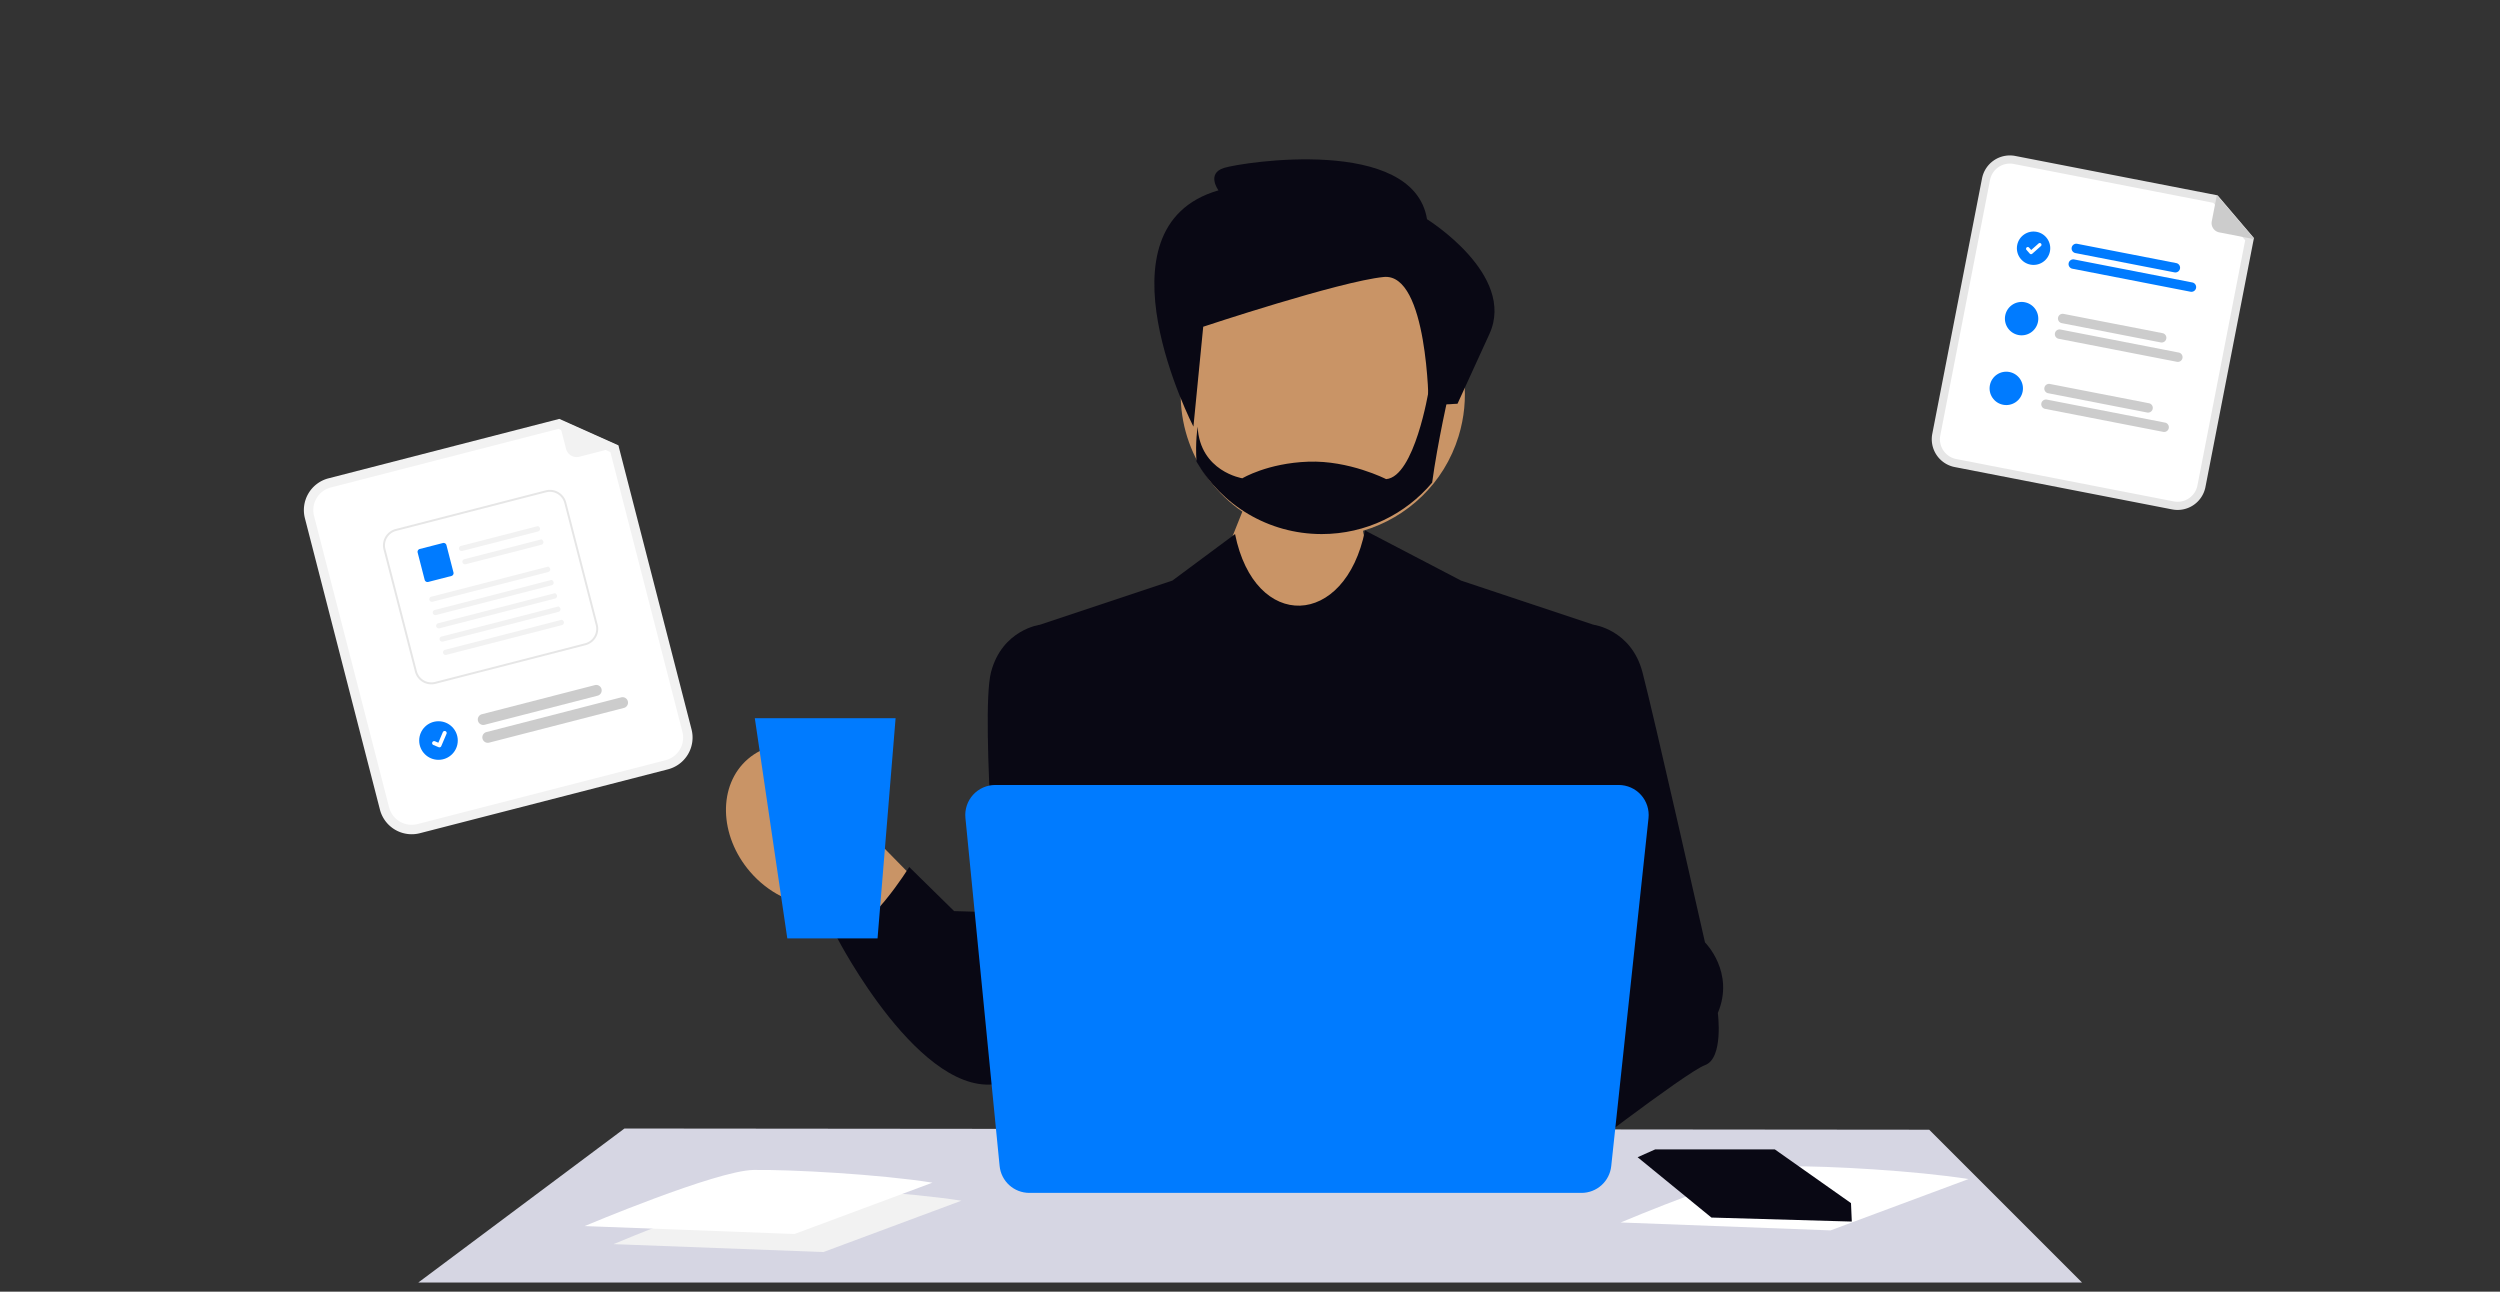 <?xml version="1.0" encoding="UTF-8" standalone="no"?>
<svg
   width="1200"
   height="620"
   viewBox="0 0 1200 620"
   role="img"
   artist="Katerina Limpitsouni"
   source="https://undraw.co/"
   version="1.1"
   id="svg12"
   sodipodi:docname="section-hero.svg"
   inkscape:version="1.4 (e7c3feb100, 2024-10-09)"
   xml:space="preserve"
   xmlns:inkscape="http://www.inkscape.org/namespaces/inkscape"
   xmlns:sodipodi="http://sodipodi.sourceforge.net/DTD/sodipodi-0.dtd"
   xmlns="http://www.w3.org/2000/svg"
   xmlns:svg="http://www.w3.org/2000/svg"><rect x="0" y="0" width="1200" height="620" fill="#333333" stroke="none"/><defs
     id="defs12" /><sodipodi:namedview
     id="namedview12"
     pagecolor="#ffffff"
     bordercolor="#000000"
     borderopacity="0.25"
     inkscape:showpageshadow="2"
     inkscape:pageopacity="0.0"
     inkscape:pagecheckerboard="0"
     inkscape:deskcolor="#d1d1d1"
     inkscape:zoom="0.51937808"
     inkscape:cx="399.51628"
     inkscape:cy="502.5241"
     inkscape:window-width="1648"
     inkscape:window-height="961"
     inkscape:window-x="0"
     inkscape:window-y="0"
     inkscape:window-maximized="1"
     inkscape:current-layer="Group_201" /><g
     id="g1"
     transform="matrix(0.791,0,0,0.791,200.774,76.483)"><path
       d="m 281.98,417.219 110.052,112.22 -56.512,25.026 -94.879,-101.624 c -13.865,-0.815 -28.389,-7.867 -39.258,-20.481 -19.017,-22.07 -19.628,-52.719 -1.363,-68.458 18.265,-15.739 48.487,-10.606 67.505,11.463 10.869,12.613 15.698,28.021 14.455,41.853 z"
       fill="#a0616a"
       id="path1"
       style="fill:#c99466;fill-opacity:1" /><polygon
       points="125.105,588.12 0,681.584 1009.606,681.584 916.872,588.851 "
       fill="#d6d6e3"
       id="polygon1" /><path
       d="m 940.725,618.788 -83.728,31.155 -127.361,-4.807 c 0,0 79.891,-33.736 102.535,-34.055 22.643,-0.32 76.175,2.592 108.555,7.708 z"
       fill="#ffffff"
       id="path2" /><path
       d="M 631.299,168.004 C 645.263,122.488 619.684,74.271 574.168,60.308 528.652,46.344 480.435,71.923 466.471,117.439 c -11.324,36.913 3.362,75.6 33.596,96.355 L 447.449,345.682 705.936,323.776 c 0,0 -130.944,-70.302 -132.623,-98.389 26.767,-7.937 49.185,-28.692 57.987,-57.383 z"
       fill="#a0616a"
       id="path3"
       style="fill:#c99466;fill-opacity:1" /><path
       d="m 693.129,291.664 20.02,-9.249 c 0,0 22.872,2.916 29.694,28.721 6.823,25.805 37.97,164.049 37.97,164.049 0,0 18.247,18.007 7.789,42.838 0,0 3.643,27.502 -7.789,31.643 -11.432,4.141 -88.021,63.265 -88.021,63.265 l 0.337,-321.266 z"
       fill="#090814"
       id="path4" /><path
       d="m 632.829,255.642 -58.327,-30.441 c -11.934,59.384 -66.926,61.574 -78.86,2.191 l -38.058,28.251 -80.321,26.773 11.683,311.424 163.034,-0.47 0.012,0.47 h 149.474 l 11.683,-311.424 -80.321,-26.773 z"
       fill="#090814"
       id="path5" /><path
       d="m 397.284,291.664 -20.02,-9.249 c 0,0 -22.872,2.916 -29.694,28.721 -6.823,25.805 5.841,175.002 5.841,175.002 0,0 -18.247,18.007 -7.789,42.838 0,0 -3.643,27.502 7.789,31.643 11.432,4.141 43.873,5.974 43.873,5.974 V 291.664 Z"
       fill="#090814"
       id="path6" /><path
       d="m 362.599,457.221 -37.422,-1.021 -27.26,-26.774 c 0,0 -24.591,40.156 -43.811,42.838 0,0 51.349,99.547 99.305,88.354 l 16.425,-76.369 -7.236,-27.028 z"
       fill="#090814"
       id="path7" /><path
       d="M 705.831,627.19 H 370.861 c -9.401,0 -17.182,-7.055 -18.1,-16.41 L 332.022,399.622 c -0.501,-5.098 1.185,-10.199 4.626,-13.994 3.44,-3.795 8.352,-5.972 13.474,-5.972 h 378.332 c 5.153,0 10.084,2.198 13.528,6.032 3.444,3.832 5.104,8.97 4.555,14.093 l -22.623,211.158 c -0.993,9.264 -8.767,16.251 -18.084,16.251 z"
       fill="#007bff"
       id="path8" /><polygon
       points="278.696,472.755 223.932,472.755 204.217,339.131 289.649,339.131 "
       fill="#007bff"
       id="polygon8" /><polygon
       points="739.922,605.54 784.708,642.154 869.897,644.588 869.41,633.392 823.165,600.777 750.633,600.777 "
       fill="#090814"
       id="polygon9" /><path
       d="m 329.558,631.932 -83.728,31.155 -127.361,-4.807 c 0,0 79.891,-33.736 102.535,-34.055 22.643,-0.32 76.175,2.592 108.555,7.708 z"
       fill="#f2f2f2"
       id="path9" /><path
       d="m 312.033,620.979 -83.728,31.155 -127.361,-4.807 c 0,0 79.891,-33.736 102.535,-34.055 22.643,-0.32 76.175,2.592 108.555,7.708 z"
       fill="#ffffff"
       id="path10" /><path
       d="m 476.326,101.572 -5.943,60.63 c 0,0 -62.363,-121.008 15.192,-143.384 0,0 -7.553,-10.227 3.408,-13.63 10.96,-3.403 114.875,-19.72 123.158,31.155 0,0 54.285,33.645 37.856,69.642 l -19.358,42.32 -17.524,0.974 c 0,0 -0.494,-80.569 -27.26,-77.887 -26.766,2.682 -109.528,30.181 -109.528,30.181 z"
       fill="#090814"
       id="path11" /><path
       d="m 625.761,140.032 c 0,0 -7.317,32.157 -10.515,56.144 -16.057,19.102 -40.131,31.216 -67.031,31.216 -32.486,0 -60.832,-17.678 -75.969,-43.943 -0.81,-11.982 0.679,-21.161 0.679,-21.161 1.446,27.185 27.141,31.259 27.141,31.259 0,0 15.203,-9.2 40.021,-10.077 24.819,-0.898 47.229,10.581 47.229,10.581 17.262,-1.402 25.805,-53.669 25.805,-53.669 l 12.64,-0.35 z"
       fill="#090814"
       id="path12" /></g><g
     id="Group_201"
     data-name="Group 201"
     transform="matrix(0.666,0,0,0.666,-706.758,354.507)"><g
       id="Group_200"
       data-name="Group 200"
       transform="matrix(0.683,0,0,0.683,1280.201,-230.389)"><path
         id="Path_3120-750"
         data-name="Path 3120"
         d="M 695.225,508.82 433.394,576.244 A 34.622,34.622 0 0 1 391.28,551.378 L 312.1,243.879 a 34.622,34.622 0 0 1 24.866,-42.114 l 243.591,-62.727 62.343,27.91 77.191,299.757 a 34.622,34.622 0 0 1 -24.866,42.115 z"
         transform="translate(-311.003,-139.037)"
         fill="#f2f2f2" /><path
         id="Path_3121-751"
         data-name="Path 3121"
         d="m 338.989,210.925 a 24.655,24.655 0 0 0 -17.708,29.99 l 79.185,307.5 a 24.655,24.655 0 0 0 29.99,17.708 L 692.287,498.7 a 24.655,24.655 0 0 0 17.708,-29.99 L 634,173.595 579.208,149.066 Z"
         transform="translate(-310.548,-138.556)"
         fill="#ffffff" /><path
         id="Path_3122-752"
         data-name="Path 3122"
         d="m 629.927,168.5 -40.522,10.435 a 11.518,11.518 0 0 1 -14.026,-8.282 l -7.707,-29.929 a 0.72,0.72 0 0 1 0.989,-0.837 l 61.379,27.258 a 0.72,0.72 0 0 1 -0.113,1.355 z"
         transform="translate(-298.695,-139)"
         fill="#f2f2f2" /><path
         id="Path_3123-753"
         data-name="Path 3123"
         d="m 612.519,418.284 -119.208,30.7 a 5.759,5.759 0 0 1 -2.872,-11.154 l 119.208,-30.7 a 5.759,5.759 0 1 1 2.872,11.154 z"
         transform="translate(-302.605,-126.189)"
         fill="#cccccc" /><path
         id="Path_3124-754"
         data-name="Path 3124"
         d="m 640.149,430.592 -142.213,36.622 a 5.759,5.759 0 1 1 -2.872,-11.154 l 142.213,-36.622 a 5.759,5.759 0 0 1 2.872,11.154 z"
         transform="translate(-302.384,-125.599)"
         fill="#cccccc" /><circle
         id="Ellipse_44"
         data-name="Ellipse 44"
         cx="20.355"
         cy="20.355"
         r="20.355"
         transform="translate(121.697,319.055)"
         fill="#6c63ff"
         style="fill:#007bff;fill-opacity:1" /><path
         id="Path_3125-755"
         data-name="Path 3125"
         d="M 604.421,374.437 446.1,415.191 A 17.835,17.835 0 0 1 424.406,402.379 L 391.229,273.49 a 17.835,17.835 0 0 1 12.812,-21.69 l 158.32,-40.754 a 17.835,17.835 0 0 1 21.694,12.812 l 33.178,128.889 a 17.835,17.835 0 0 1 -12.812,21.69 z"
         transform="translate(-307.183,-135.611)"
         fill="#ffffff" /><path
         id="Path_3126-756"
         data-name="Path 3126"
         d="M 604.421,374.437 446.1,415.191 A 17.835,17.835 0 0 1 424.406,402.379 L 391.229,273.49 a 17.835,17.835 0 0 1 12.812,-21.69 l 158.32,-40.754 a 17.835,17.835 0 0 1 21.694,12.812 l 33.178,128.889 a 17.835,17.835 0 0 1 -12.812,21.69 z M 404.563,253.826 a 15.737,15.737 0 0 0 -11.3,19.142 l 33.178,128.889 a 15.737,15.737 0 0 0 19.142,11.3 L 603.9,372.407 a 15.737,15.737 0 0 0 11.3,-19.142 L 582.025,224.376 a 15.737,15.737 0 0 0 -19.142,-11.3 z"
         transform="translate(-307.183,-135.611)"
         fill="#e6e6e6" /><path
         id="Path_411-757"
         data-name="Path 411"
         d="m 550.66,252.63 -79.9,20.568 a 2.862,2.862 0 0 1 -3.467,-1.8 2.757,2.757 0 0 1 1.942,-3.5 l 81.335,-20.937 c 3.286,1.665 2.421,5.07 0.091,5.67 z"
         transform="translate(-303.514,-133.861)"
         fill="#f2f2f2" /><path
         id="Path_412-758"
         data-name="Path 412"
         d="m 554.1,266 -79.9,20.568 a 2.862,2.862 0 0 1 -3.467,-1.8 2.757,2.757 0 0 1 1.942,-3.5 l 81.335,-20.937 c 3.286,1.665 2.421,5.07 0.091,5.67 z"
         transform="translate(-303.349,-133.22)"
         fill="#f2f2f2" /><path
         id="Path_413-759"
         data-name="Path 413"
         d="m 461.146,298.825 -24.385,6.275 a 3.1,3.1 0 0 1 -3.776,-2.23 l -7.408,-28.77 a 3.1,3.1 0 0 1 2.23,-3.776 l 24.385,-6.277 a 3.105,3.105 0 0 1 3.776,2.23 l 7.408,28.777 a 3.1,3.1 0 0 1 -2.23,3.776 z"
         transform="translate(-305.513,-133.047)"
         fill="#6c63ff"
         style="fill:#007bff;fill-opacity:1" /><path
         id="Path_414-760"
         data-name="Path 414"
         d="m 562.854,293.445 -121.945,31.39 a 2.862,2.862 0 0 1 -3.467,-1.8 2.757,2.757 0 0 1 1.942,-3.5 l 123.38,-31.76 c 3.286,1.665 2.421,5.07 0.091,5.67 z"
         transform="translate(-304.946,-131.904)"
         fill="#f2f2f2" /><path
         id="Path_415-761"
         data-name="Path 415"
         d="m 566.3,306.822 -121.947,31.391 a 2.862,2.862 0 0 1 -3.467,-1.8 2.757,2.757 0 0 1 1.942,-3.5 l 123.38,-31.76 c 3.286,1.665 2.421,5.07 0.091,5.67 z"
         transform="translate(-304.781,-131.263)"
         fill="#f2f2f2" /><path
         id="Path_416-762"
         data-name="Path 416"
         d="m 569.739,320.192 -121.945,31.39 a 2.862,2.862 0 0 1 -3.467,-1.8 2.757,2.757 0 0 1 1.942,-3.5 l 123.379,-31.76 c 3.286,1.665 2.421,5.07 0.091,5.67 z"
         transform="translate(-304.616,-130.621)"
         fill="#f2f2f2" /><path
         id="Path_417-763"
         data-name="Path 417"
         d="m 573.183,333.569 -121.946,31.39 a 2.862,2.862 0 0 1 -3.467,-1.8 2.757,2.757 0 0 1 1.942,-3.5 l 123.38,-31.76 c 3.285,1.665 2.421,5.07 0.091,5.67 z"
         transform="translate(-304.45,-129.98)"
         fill="#f2f2f2" /><path
         id="Path_418-764"
         data-name="Path 418"
         d="m 576.624,346.939 -121.945,31.39 a 2.862,2.862 0 0 1 -3.467,-1.8 2.757,2.757 0 0 1 1.942,-3.5 l 123.38,-31.76 c 3.285,1.665 2.42,5.07 0.09,5.67 z"
         transform="translate(-304.285,-129.339)"
         fill="#f2f2f2" /><path
         id="Path_395-765"
         data-name="Path 395"
         d="m 448.363,470.511 a 2.111,2.111 0 0 1 -1.335,-0.092 l -0.026,-0.011 -5.545,-2.351 a 2.126,2.126 0 1 1 1.664,-3.913 l 3.593,1.528 4.708,-11.076 a 2.125,2.125 0 0 1 2.787,-1.124 v 0 l -0.028,0.072 0.029,-0.073 a 2.127,2.127 0 0 1 1.124,2.788 l -5.539,13.023 a 2.126,2.126 0 0 1 -1.431,1.224 z"
         transform="translate(-304.809,-123.966)"
         fill="#ffffff" /></g><g
       id="Group_199"
       data-name="Group 199"
       transform="matrix(0.585,-0.082,0.082,0.585,2419.948,-413.476)"><g
         id="Group_198"
         data-name="Group 198"
         transform="rotate(19,62.948,376.162)"><path
           id="Path_3127-766"
           data-name="Path 3127"
           d="M 304.956,386.7 H 34.583 A 34.622,34.622 0 0 1 0,352.114 V 34.583 A 34.622,34.622 0 0 1 34.583,0 h 251.538 l 53.418,42.577 V 352.114 A 34.622,34.622 0 0 1 304.956,386.7 Z"
           fill="#e6e6e6" /><path
           id="Path_3128-767"
           data-name="Path 3128"
           d="M 24.627,0 A 24.655,24.655 0 0 0 0,24.627 v 317.531 a 24.655,24.655 0 0 0 24.627,24.627 H 295 a 24.655,24.655 0 0 0 24.627,-24.627 V 37.418 L 272.683,0 Z"
           transform="translate(9.956,9.956)"
           fill="#ffffff" /><path
           id="Path_3129-768"
           data-name="Path 3129"
           d="M 128.856,11.518 H 5.759 A 5.759,5.759 0 0 1 5.759,0 h 123.1 a 5.759,5.759 0 0 1 0,11.518 z"
           transform="translate(123.512,90.767)"
           fill="#6c63ff"
           style="fill:#007bff;fill-opacity:1" /><path
           id="Path_3130-769"
           data-name="Path 3130"
           d="M 152.612,11.518 H 5.759 A 5.759,5.759 0 0 1 5.759,0 h 146.853 a 5.759,5.759 0 1 1 0,11.518 z"
           transform="translate(123.512,110.204)"
           fill="#6c63ff"
           style="fill:#007bff;fill-opacity:1" /><path
           id="Path_3131-770"
           data-name="Path 3131"
           d="M 128.852,0 H 5.758 a 5.758,5.758 0 1 0 0,11.517 h 123.094 a 5.759,5.759 0 0 0 0,-11.517 z"
           transform="translate(123.517,177.868)"
           fill="#cccccc" /><path
           id="Path_3132-771"
           data-name="Path 3132"
           d="M 152.609,0 H 5.758 a 5.759,5.759 0 1 0 0,11.517 h 146.85 a 5.759,5.759 0 1 0 0,-11.517 z"
           transform="translate(123.517,197.307)"
           fill="#cccccc" /><path
           id="Path_3133-772"
           data-name="Path 3133"
           d="M 128.856,11.518 H 5.759 A 5.759,5.759 0 0 1 5.759,0 h 123.1 a 5.759,5.759 0 0 1 0,11.518 z"
           transform="translate(123.512,264.975)"
           fill="#cccccc" /><path
           id="Path_3134-773"
           data-name="Path 3134"
           d="M 152.612,11.518 H 5.759 A 5.759,5.759 0 0 1 5.759,0 h 146.853 a 5.759,5.759 0 1 1 0,11.518 z"
           transform="translate(123.512,284.411)"
           fill="#cccccc" /><circle
           id="Ellipse_44-2"
           data-name="Ellipse 44"
           cx="20.355"
           cy="20.355"
           r="20.355"
           transform="translate(57.655,85.89)"
           fill="#6c63ff"
           style="fill:#007bff;fill-opacity:1" /><path
           id="Path_395-2-774"
           data-name="Path 395"
           d="M 6.909,15.481 A 2.111,2.111 0 0 1 5.639,15.059 L 5.616,15.042 0.832,11.382 A 2.126,2.126 0 0 1 3.419,8.008 l 3.1,2.376 7.32,-9.552 a 2.125,2.125 0 0 1 2.98,-0.393 v 0 L 16.774,0.5 16.821,0.437 a 2.127,2.127 0 0 1 0.393,2.98 L 8.6,14.649 a 2.126,2.126 0 0 1 -1.691,0.829 z"
           transform="translate(69.085,98.528)"
           fill="#ffffff" /><path
           id="Path_3135-775"
           data-name="Path 3135"
           d="M 40.707,20.359 A 20.354,20.354 0 0 1 20.356,40.721 4.372,4.372 0 0 1 19.832,40.7 20.353,20.353 0 1 1 40.707,20.359 Z"
           transform="translate(59.75,172.987)"
           fill="#6c63ff"
           style="fill:#007bff;fill-opacity:1" /><circle
           id="Ellipse_44-3"
           data-name="Ellipse 44"
           cx="20.355"
           cy="20.355"
           r="20.355"
           transform="translate(57.655,260.097)"
           fill="#6c63ff"
           style="fill:#007bff;fill-opacity:1" /><path
           id="Path_3136-776"
           data-name="Path 3136"
           d="M 53.362,43.143 H 11.518 A 11.518,11.518 0 0 1 0,31.625 V 0.72 A 0.72,0.72 0 0 1 1.167,0.156 l 52.642,41.7 a 0.72,0.72 0 0 1 -0.447,1.284 z"
           transform="translate(285.137,0.805)"
           fill="#cccccc" /></g></g></g></svg>
